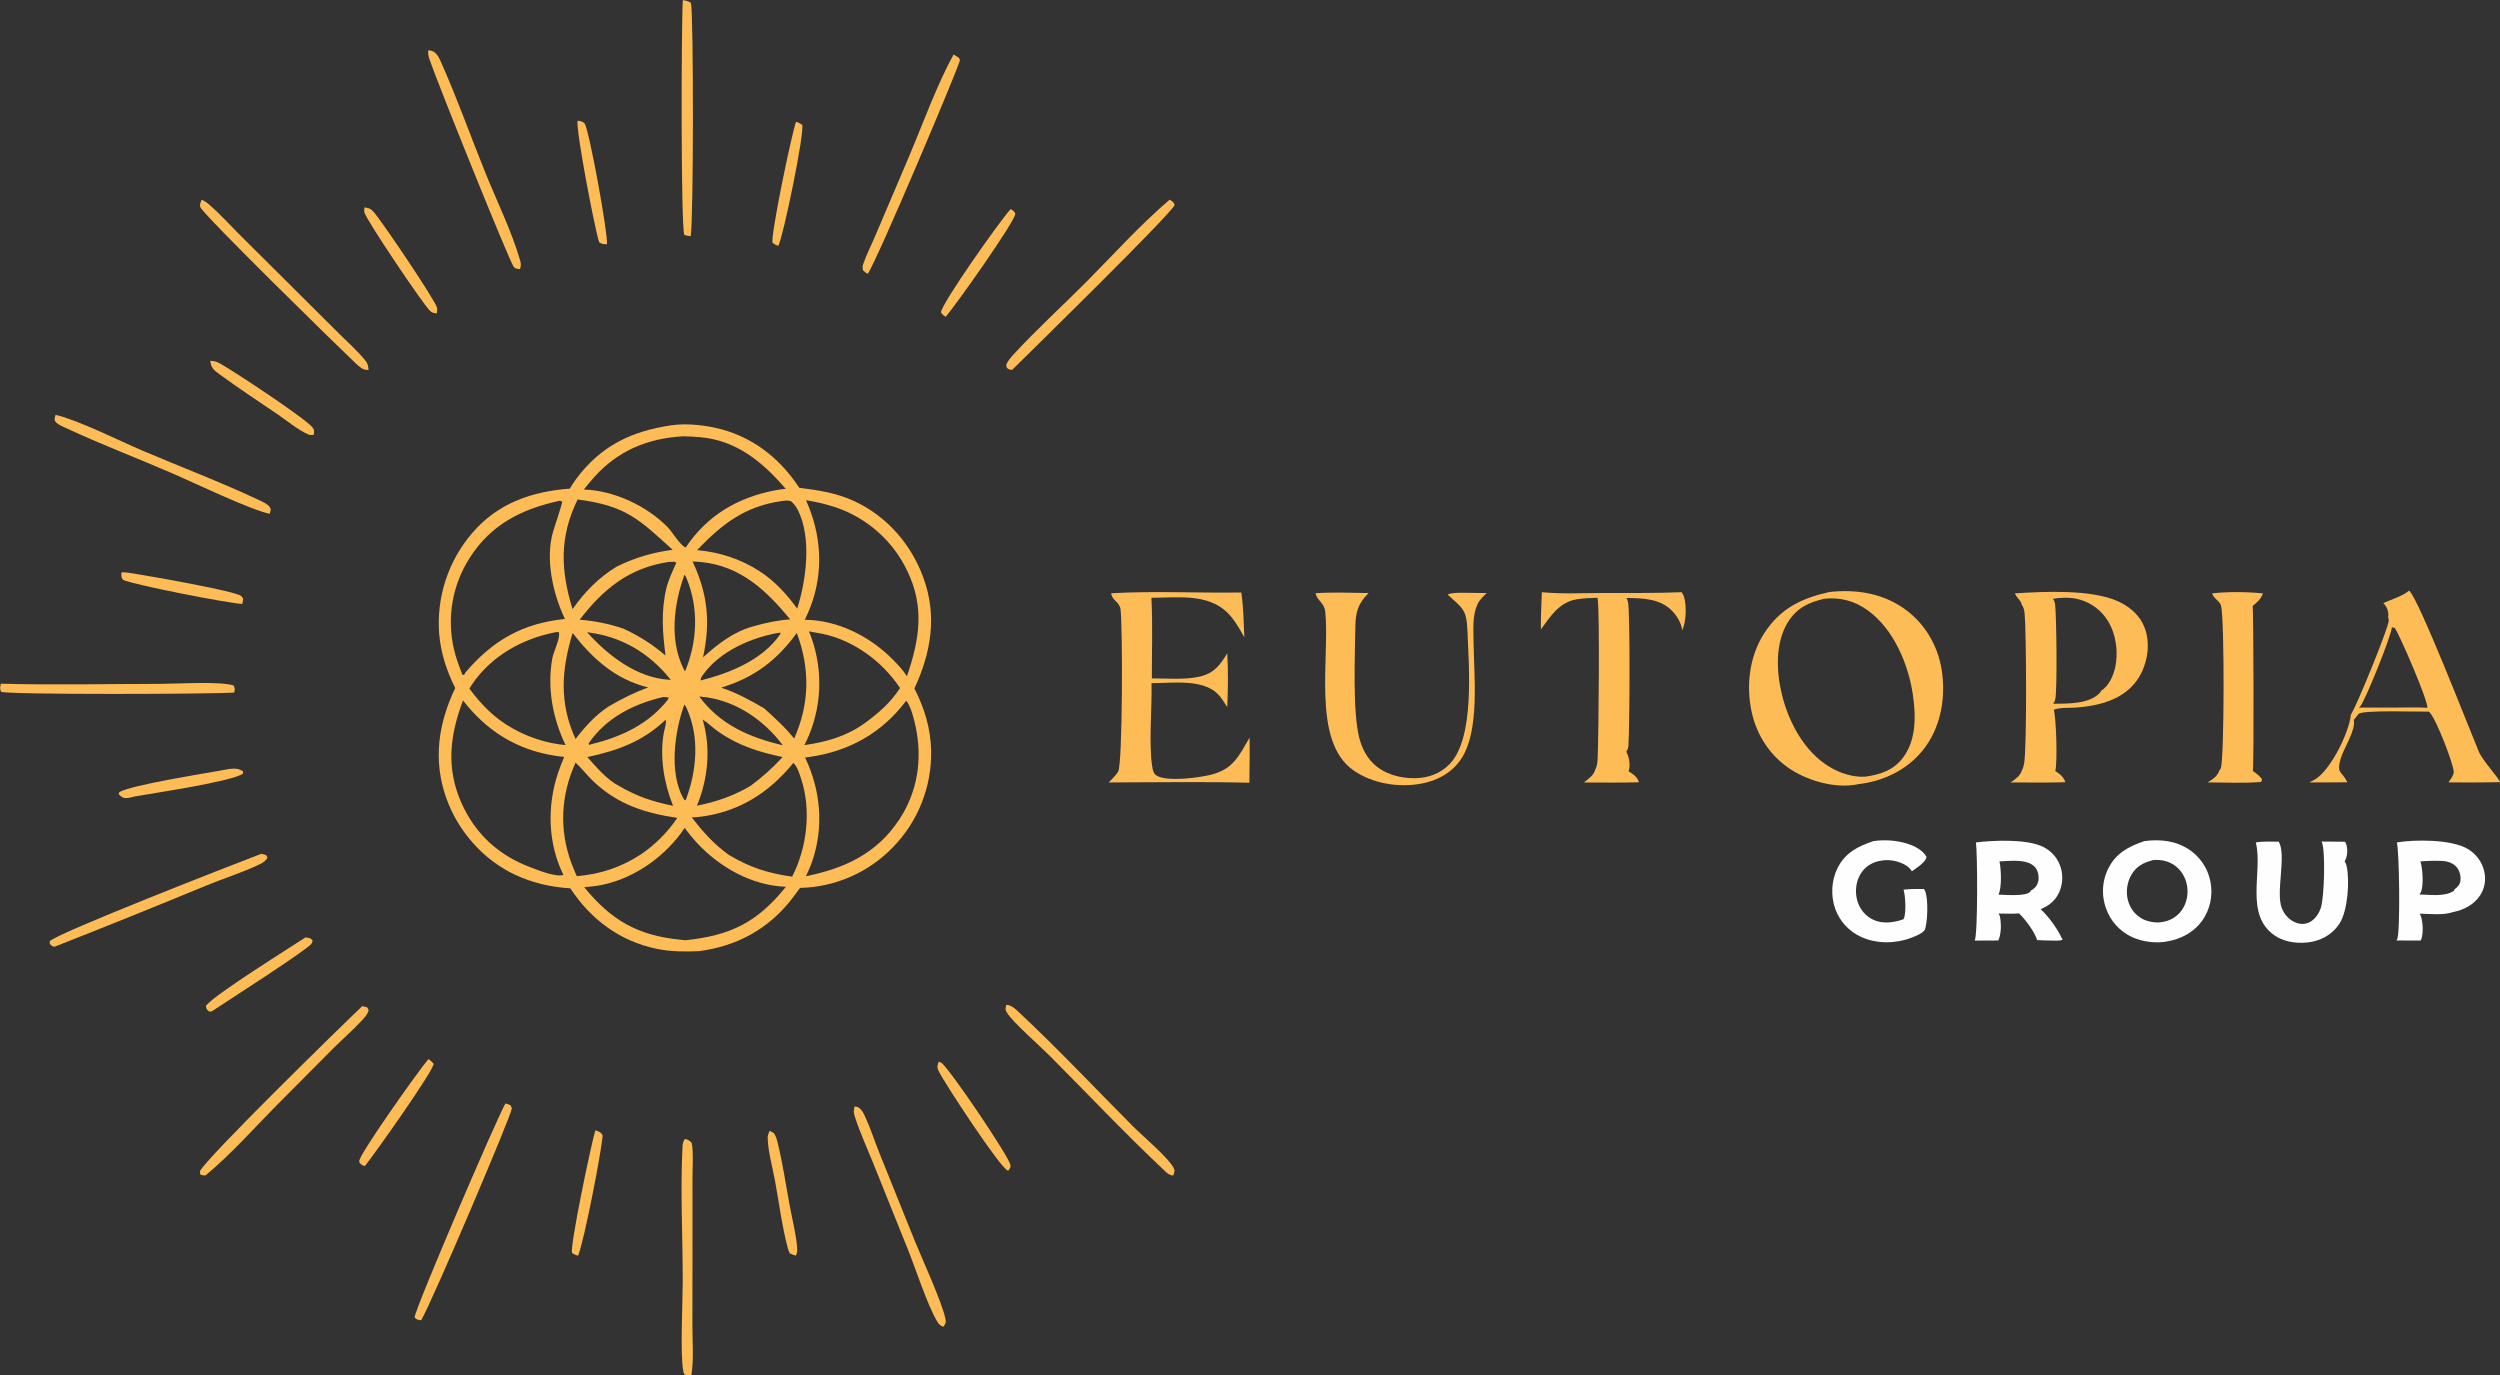 <svg width="2505" height="1378" viewBox="0 0 2505 1378" fill="none" xmlns="http://www.w3.org/2000/svg">
<rect x="0" y="0" width="2505" height="1378" fill="#333333" stroke="none"/>
<g clip-path="url(#clip0_72834_23)">
<path d="M365.161 207.836C369.322 208.519 370.989 208.681 373.978 211.87C381.504 219.897 436.706 301.677 437.97 308.495C438.25 310.009 437.814 312.415 437.75 314.013C434.442 313.621 433.008 313.668 430.552 311.154C422.899 303.319 366.633 219.952 365.003 212.556C364.73 211.331 365.117 209.153 365.161 207.836Z" fill="#FEBC57"/>
<path d="M596.574 1132.54C600.083 1133.89 602.311 1134.39 603.889 1137.88C602.13 1156.84 585.321 1243.45 579.215 1258.27C576.831 1257.59 575.212 1256.77 573.1 1255.47C571.231 1247.14 592.53 1145.45 596.574 1132.54Z" fill="#FEBC57"/>
<path d="M121.802 573.435C125.99 573.315 130.065 574.062 134.186 574.721C147.917 576.916 236.14 592.158 241.743 597.286C242.562 598.037 243.046 599.087 243.698 599.984L242.818 605.135C230.092 604.774 134.312 586.109 123.309 581.019C121.085 577.827 121.551 577.191 121.802 573.435Z" fill="#FEBC57"/>
<path d="M229.904 770.449C235.463 769.963 238.963 769.791 243.694 773.019L243.349 775.248C231.632 783.327 153.507 794.751 134.6 798.127C132.131 798.73 129.155 799.669 126.612 799.694C123.254 799.727 121.22 798.224 119 795.916L119.421 793.965C129.327 786.586 211.611 774.136 229.904 770.449Z" fill="#FEBC57"/>
<path d="M771.317 1133.02L775.445 1135.43C777.62 1138.54 778.434 1141.91 779.328 1145.54C784.318 1165.83 787.376 1187.01 791.185 1207.58C793.841 1221.91 797.969 1237.41 798.844 1251.92C798.983 1254.25 798.483 1256.15 797.288 1258.16C795.177 1257.66 793.343 1256.75 791.402 1255.83C790.646 1254.35 789.96 1252.83 789.527 1251.22C783.668 1229.37 780.712 1205.78 776.625 1183.48C774.131 1169.87 769.683 1154.34 769.23 1140.58C769.133 1137.69 769.953 1135.53 771.317 1133.02Z" fill="#FEBC57"/>
<path d="M797.627 122.023C800.066 122.717 801.73 123.672 803.822 125.092C806.194 133.449 785.012 236.426 779.881 246.312C777.497 245.614 776.131 244.861 774.122 243.397C771.803 236.865 793.51 132.774 797.627 122.023Z" fill="#FEBC57"/>
<path d="M578.718 120.922C581.115 121.22 584.329 121.846 585.829 123.79C590.185 129.427 609.459 234.846 608.17 244.77C604.639 244.559 603.339 244.773 600.356 242.748C596.075 229.82 577.109 131.813 578.718 120.922Z" fill="#FEBC57"/>
<path d="M306.076 939.273C309.716 939.924 310.941 939.51 313.288 942.488C312.96 943.452 312.855 944.524 312.305 945.383C308.41 951.456 225.534 1004.47 212.288 1013.33L209.699 1013.65C207.188 1011.53 206.966 1011.55 206.266 1008.14C211.035 999.005 291.639 948.864 306.076 939.273Z" fill="#FEBC57"/>
<path d="M210.648 361.597C211.026 361.591 211.401 361.572 211.779 361.58C214.81 361.633 217.546 362.664 220.183 364.089C233.136 371.077 305.112 418.689 312.848 427.943C315.273 430.844 314.668 431.955 314.479 435.631C312.418 435.942 310.548 436.042 308.609 435.175C298.217 430.53 287.524 421.545 278.054 415.096C258.636 401.871 238.89 388.913 219.946 375.016C214.013 370.663 211.782 369.079 210.648 361.597Z" fill="#FEBC57"/>
<path d="M1012.68 209.508C1015.06 210.875 1016.17 211.653 1017.4 214.131C1016.82 222.413 955.576 308.819 947.561 317.34C945.322 316.243 944.322 315.012 942.855 313.095C942.947 304.691 1002.73 220.06 1012.68 209.508Z" fill="#FEBC57"/>
<path d="M940.637 1063.75C941.737 1064.16 941.915 1064.18 942.862 1064.67C949.98 1068.38 1010.35 1157.97 1012.37 1166.94C1013.02 1169.86 1011.87 1170.7 1010.38 1172.98C1010.13 1172.92 1009.87 1172.89 1009.63 1172.81C1002.26 1170.25 946.982 1086.18 940.715 1073.55C938.604 1069.3 939.182 1068.06 940.637 1063.75Z" fill="#FEBC57"/>
<path d="M429.217 1061.25C431.478 1062.62 432.856 1063.9 434.531 1065.94C434.237 1073.35 373.454 1158.93 365.562 1168.4C364.175 1167.97 363.097 1167.69 361.975 1166.73C360.636 1165.59 360.05 1165.37 359.958 1163.51C359.636 1156.88 419.924 1072.09 429.217 1061.25Z" fill="#FEBC57"/>
<path d="M0.888 685.057C54.079 686.563 107.61 685.287 160.835 685.21C177.147 685.187 220.934 682.443 234.001 686.843C235.732 690.069 235.304 690.469 234.66 693.934C213.963 695.559 8.679 696.251 1.093 693.167C-0.458 689.669 0.148 688.719 0.888 685.057Z" fill="#FEBC57"/>
<path d="M55.642 415.68C76.958 420.392 120.546 442.021 142.312 451.34C180.955 467.887 220.845 482.849 258.803 500.772C262.578 502.555 268.19 504.861 270.554 508.473C271.901 510.532 270.796 512.552 270.296 514.847C250.48 510.687 195.295 484.093 173.788 474.766C138.059 459.269 101.204 445.247 65.953 428.852C62.727 427.351 57.199 425.129 55.224 422.036C54.041 420.183 55.197 417.761 55.642 415.68Z" fill="#FEBC57"/>
<path d="M1008.28 1006.8C1009.26 1006.89 1010.19 1007.03 1011.14 1007.32C1014.46 1008.33 1017.28 1010.87 1019.78 1013.19C1059.36 1050.07 1096.8 1089.92 1134.97 1128.31C1144.91 1138.31 1170.57 1159.79 1176.02 1170.29C1177.62 1173.37 1176.57 1174.7 1175.58 1177.86C1174.83 1177.79 1174.54 1177.79 1173.73 1177.59C1170.83 1176.86 1169 1175.02 1166.9 1173.04C1127.28 1135.82 1089.56 1095.73 1051.14 1057.24C1041.77 1047.86 1015.18 1024.57 1009.19 1015C1006.97 1011.46 1007.4 1010.67 1008.28 1006.8Z" fill="#FEBC57"/>
<path d="M201.976 200.141C204.987 201.285 207.296 202.994 209.713 205.078C219.961 213.913 229.356 224.398 238.954 233.989L293.164 287.93L340.193 334.72C348.677 343.175 358.361 351.679 365.845 360.986C368.728 364.573 368.912 366.251 369.253 370.788C367.842 370.702 366.409 370.58 365.042 370.188C360.975 369.019 356.591 364.14 353.533 361.27C338.42 347.092 204.021 215.494 200.812 207.678C199.745 205.081 201.165 202.636 201.976 200.141Z" fill="#FEBC57"/>
<path d="M261.737 855.523L266.509 856.671L268.065 859.369C265.992 862.961 263.715 864.247 260.028 866.051C243.03 874.358 224.467 879.931 206.991 887.202C156.416 908.089 105.671 928.555 54.756 948.597C51.92 948.292 51.781 947.631 49.855 945.644L49.923 943.058C56.372 935.275 236.99 864.914 261.737 855.523Z" fill="#FEBC57"/>
<path d="M856.32 1108.66C857.795 1108.86 859.171 1109.06 860.46 1109.87C863.629 1111.85 865.771 1116.43 867.263 1119.73C872.499 1131.3 876.464 1143.63 881.208 1155.44L916.422 1242.89C923.765 1261.13 943.894 1304.59 947.403 1321.71C948.189 1325.54 947.275 1326.33 945.241 1329.43C942.094 1328.26 940.874 1327.11 939.11 1324.2C929.487 1308.33 917.331 1270.87 909.791 1252.14L874.894 1165.37C868.857 1150.35 861.793 1135.13 856.84 1119.74C855.331 1115.06 855.02 1113.47 856.32 1108.66Z" fill="#FEBC57"/>
<path d="M684.196 0.133C687.46 0.594 689.513 1.073 692.305 2.856C695.061 13.143 694.988 223.792 692.002 236.722C689.885 236.48 687.832 235.936 685.76 235.444C682.115 229.084 682.64 21.354 684.196 0.133Z" fill="#FEBC57"/>
<path d="M429.1 50.484C430.439 50.522 431.611 50.578 432.884 51.037C438.298 52.986 440.67 59.525 442.851 64.441C458.661 100.046 471.898 137.438 486.541 173.592C497.944 201.751 512.798 231.995 521.141 260.84C522.068 264.052 522.218 266.45 520.993 269.642C518.421 269.353 516.49 269.489 514.698 267.297C510.579 262.263 437.287 80.483 430.269 59.195C429.258 56.133 428.817 53.721 429.1 50.484Z" fill="#FEBC57"/>
<path d="M506.454 1105.64C508.198 1106.06 509.849 1106.77 511.521 1107.42L512.899 1110.54C512.477 1117.59 431.326 1308.16 421.95 1322.93C418.566 1322.43 417.972 1322.59 415.413 1320.13C414.83 1313.72 496.564 1123.19 506.454 1105.64Z" fill="#FEBC57"/>
<path d="M955.535 54.625C956.577 55.15 957.516 55.715 958.466 56.39C960.174 57.606 961.699 58.13 961.791 60.469C961.944 64.326 878.259 262.584 869.498 274.272C867.372 273.319 866.267 272.336 864.639 270.735C864.25 268.704 864.128 266.907 864.825 264.912C868.442 254.549 873.692 244.241 877.968 234.078L910.073 158.649C923.724 126.672 939.164 83.799 955.535 54.625Z" fill="#FEBC57"/>
<path d="M686.338 1141.13C689.355 1142.2 691.291 1142.76 693.205 1145.41C694.972 1156.23 693.878 1168.38 693.875 1179.4L693.852 1245.23L693.811 1330.17C693.825 1345.77 695.28 1362.77 692.711 1378.15C689.922 1378.23 688.305 1378.04 685.685 1377.08C685.21 1375.89 684.855 1374.9 684.618 1373.63C681.421 1356.36 684.077 1304.65 684.096 1284.17C684.141 1239.42 681.624 1193.67 683.863 1149.08C684.018 1146 684.452 1143.69 686.338 1141.13Z" fill="#FEBC57"/>
<path d="M363.005 1008.13C364.724 1008.42 366.472 1009.06 368.152 1009.54L369.414 1012.23C368.2 1016.53 365.469 1019.4 362.491 1022.61C353.423 1032.38 343.234 1041.24 333.755 1050.64L280.42 1104.29C256.307 1128.48 232.397 1155.81 206.195 1177.56C204.214 1178.17 202.614 1177.46 200.72 1176.88L200.27 1173.72C205.601 1161.31 342.761 1027.31 363.005 1008.13Z" fill="#FEBC57"/>
<path d="M1171.96 200.094C1174.9 201.877 1175.52 202.03 1177.04 205.259C1174.57 213.399 1034.37 350.721 1014.19 370.583C1012.43 370.505 1011.55 370.455 1010 369.497C1008.37 368.488 1008.63 367.546 1008.19 365.791C1009.82 361.484 1012.6 358.406 1015.67 355.063C1038.94 329.775 1065.02 306.101 1089.27 281.674C1116.25 254.502 1142.84 224.921 1171.96 200.094Z" fill="#FEBC57"/>
<path d="M1877.26 842.768C1888.33 841.181 1900.23 841.995 1910.92 845.291C1917.96 847.46 1926.73 851.825 1930.35 858.563C1930.3 858.907 1930.29 859.263 1930.18 859.596C1928.6 864.586 1919.76 870.121 1915.64 873.071C1914.38 870.065 1910.17 867.17 1907.31 865.72C1906.24 865.19 1905.15 864.712 1904.03 864.286C1902.92 863.86 1901.79 863.49 1900.64 863.175C1899.49 862.86 1898.33 862.6 1897.15 862.397C1895.98 862.193 1894.8 862.047 1893.61 861.958C1892.42 861.871 1891.23 861.84 1890.03 861.866C1888.84 861.892 1887.66 861.975 1886.47 862.116C1885.29 862.259 1884.11 862.458 1882.95 862.713C1881.78 862.967 1880.64 863.277 1879.5 863.644C1878.62 863.929 1877.75 864.258 1876.9 864.631C1876.05 865.005 1875.22 865.42 1874.41 865.875C1873.6 866.331 1872.81 866.826 1872.05 867.362C1871.3 867.897 1870.56 868.468 1869.86 869.076C1869.16 869.683 1868.49 870.325 1867.85 871.001C1867.21 871.677 1866.61 872.383 1866.05 873.118C1865.48 873.855 1864.95 874.619 1864.46 875.408C1863.97 876.197 1863.52 877.008 1863.11 877.842C1859.13 885.846 1858.63 895.637 1861.51 904.077C1864.08 911.615 1869.43 917.936 1876.63 921.406C1886.38 926.104 1897.26 924.517 1907.12 921.161C1907.29 920.903 1907.49 920.661 1907.62 920.383C1910.14 915.177 1909.24 897.073 1907.34 891.433C1914.05 890.561 1921.08 890.858 1927.85 890.764C1928.31 891.516 1928.43 891.68 1928.84 892.567C1932.29 899.999 1931.63 924.201 1928.57 931.869C1926 935.547 1918.94 938.184 1914.87 939.737C1899.27 945.688 1880.22 945.838 1864.94 938.829C1863.45 938.156 1861.99 937.41 1860.57 936.589C1859.14 935.771 1857.77 934.882 1856.44 933.922C1855.1 932.964 1853.82 931.942 1852.6 930.855C1851.37 929.768 1850.19 928.622 1849.08 927.418C1847.97 926.214 1846.91 924.956 1845.93 923.645C1844.94 922.336 1844.02 920.979 1843.17 919.575C1842.32 918.173 1841.54 916.731 1840.83 915.249C1840.12 913.769 1839.49 912.257 1838.94 910.712C1834.27 897.634 1834.97 882.267 1841.21 869.823C1848.98 854.331 1861.65 847.999 1877.26 842.768Z" fill="#FFFEFE"/>
<path d="M2260.29 844.123C2267.69 842.868 2275.81 843.407 2283.31 843.34C2291.26 857.051 2280.13 893.708 2286.31 909.8C2288.76 916.185 2293.45 921.536 2299.81 924.22C2304.32 926.126 2309.11 926.415 2313.61 924.317C2319.57 921.542 2323.54 915.546 2325.55 909.464C2328.82 899.562 2330.47 851.833 2326.26 843.234L2349.72 843.407C2350.38 844.496 2350.86 845.557 2351.18 846.796C2352.61 852.286 2352.09 858.148 2349.36 863.116C2350.27 864.63 2350.92 866.017 2351.3 867.753C2354.57 882.773 2352.48 912.451 2344.25 925.323C2338.13 934.908 2328.22 941.237 2317.14 943.527C2304.94 946.049 2290.37 944.704 2279.79 937.725C2248.6 917.143 2267.4 874.341 2260.5 844.921C2260.44 844.654 2260.36 844.39 2260.29 844.123Z" fill="#FFFEFE"/>
<path d="M2216.56 594.555C2232.7 592.76 2251.25 592.971 2267.4 594.574C2265.93 599.642 2261.24 604.032 2257.18 607.166C2257.97 609.414 2258.57 768.237 2257.33 772.56C2261.05 775.035 2263.79 777.161 2266.58 780.711L2265.75 783.523C2248.01 784.923 2229.83 784.051 2212.03 783.951C2217.04 780.987 2221.83 777.855 2223.76 772.088C2224.4 771.329 2224.89 770.721 2225.24 769.781C2228.78 760.163 2229.04 621.902 2225.54 607.052C2224.45 602.429 2218.54 600.109 2216.78 595.238C2216.7 595.013 2216.63 594.783 2216.56 594.555Z" fill="#FEBC57"/>
<path d="M2401.6 844.126C2419.87 841.039 2456.62 840.936 2472.78 850.71C2480.98 855.67 2487 863.496 2489.17 872.887C2491.08 881.161 2489.87 889.732 2485.23 896.906C2479.01 906.535 2469 911.622 2458.08 913.878C2448.32 917.26 2434.79 915.723 2424.57 915.457C2425.1 916.537 2425.32 916.882 2425.7 917.946C2427.9 924.233 2428.49 936.491 2425.56 942.445L2401.34 942.351C2401.44 942.131 2401.54 941.909 2401.64 941.689C2401.77 941.442 2401.9 941.203 2402.02 940.95C2405.25 933.868 2404.11 850.866 2401.6 844.126ZM2425.23 863.116C2427.5 869.861 2428.65 887.123 2425.84 893.691C2425.44 894.641 2424.87 895.461 2424.24 896.269C2434.73 896.439 2449.63 898.814 2458.66 892.671L2459.55 891.004C2462.61 888.693 2464.77 886.57 2465.33 882.594C2465.99 877.98 2464.59 872.467 2461.56 868.897C2458.02 864.708 2452.43 862.907 2447.09 862.66C2439.95 862.332 2432.36 862.54 2425.23 863.116Z" fill="#FFFEFE"/>
<path d="M1979.89 844.128C1997.8 841.93 2028.48 840.741 2044.94 847.534C2045.99 847.956 2047.01 848.429 2048.01 848.951C2049.01 849.475 2049.99 850.047 2050.93 850.668C2051.88 851.288 2052.79 851.953 2053.67 852.663C2054.54 853.374 2055.39 854.127 2056.19 854.921C2056.99 855.714 2057.76 856.546 2058.48 857.416C2059.2 858.287 2059.88 859.191 2060.51 860.128C2061.14 861.063 2061.72 862.029 2062.26 863.026C2062.79 864.02 2063.28 865.039 2063.71 866.082C2064.16 867.167 2064.55 868.272 2064.89 869.397C2065.23 870.521 2065.51 871.659 2065.74 872.811C2065.96 873.963 2066.13 875.124 2066.24 876.292C2066.35 877.461 2066.4 878.633 2066.39 879.807C2066.39 880.981 2066.32 882.153 2066.2 883.322C2066.07 884.488 2065.89 885.647 2065.65 886.797C2065.42 887.946 2065.12 889.08 2064.77 890.201C2064.42 891.321 2064.01 892.421 2063.55 893.501C2059.8 902.128 2053.29 907.515 2044.7 910.977C2052.62 918.106 2062.61 931.876 2066.6 941.744L2063.81 939.399L2066.1 939.899L2066.71 941.483C2063.57 943.128 2058.16 942.422 2054.62 942.433C2050.14 942.433 2045.63 942.139 2041.16 941.964C2039.15 934.251 2029 920.701 2023.1 915.236C2016.3 915.725 2009.32 915.397 2002.49 915.381C2003.07 916.234 2003.57 916.917 2003.81 917.942C2005.41 924.821 2005.41 936.021 2002.27 942.367L1978.68 942.483C1981.88 935.701 1981.48 855.266 1979.89 844.128ZM2003.51 863.118C2005.14 871.275 2006.01 888.925 2002.48 896.438C2008.82 896.491 2030.16 898.539 2034.29 893.437C2034.54 893.115 2034.72 892.737 2034.95 892.387C2038.5 890.345 2040.71 888.303 2042 884.288C2043.27 880.332 2042.69 874.953 2040.74 871.3C2038.45 866.999 2033.94 864.673 2029.37 863.59C2021.33 861.692 2011.76 862.795 2003.51 863.118Z" fill="#FFFEFE"/>
<path d="M1544.94 593.386C1565.01 595.3 1585.92 594.25 1606.08 594.186C1632.45 594.103 1658.73 594.464 1685.08 593.375C1685.21 593.625 1685.34 593.881 1685.48 594.125C1686.26 595.5 1687.01 596.809 1687.47 598.343C1690.09 607.078 1689.65 623.52 1685.45 631.591C1685.29 625.045 1680 616.782 1675.51 612.123C1663.54 599.704 1645.69 599.323 1629.71 599.184C1630.36 600.435 1630.9 601.71 1631.24 603.085C1633.54 612.359 1632.92 731.969 1631.66 747.189C1631.46 749.523 1630.75 751.331 1629.53 753.323C1629.91 754.043 1630.3 754.757 1630.63 755.507C1632.76 760.455 1633.66 767.782 1631.81 772.888C1632.01 773.005 1632.21 773.119 1632.41 773.239C1636.64 775.795 1640.88 778.851 1642.15 783.829C1623.83 784.424 1605.35 784.002 1587.01 784.049C1591.17 780.798 1597.42 776.586 1598.33 771.16C1598.51 770.852 1598.7 770.555 1598.86 770.241C1600.49 767.162 1600.65 763.15 1600.83 759.747C1601.78 741.907 1603.17 607.03 1600.68 598.962C1593.76 599.096 1586.69 599.371 1579.85 600.51C1562.37 603.427 1553.59 617.405 1543.97 630.713C1543.73 618.338 1544.57 605.769 1544.94 593.386Z" fill="#FEBC57"/>
<path d="M1318.2 594.371C1335.84 593.268 1353.7 593.954 1371.37 594.243C1361.07 604.248 1358.26 613.191 1358.07 627.525C1357.68 656.575 1355.21 713.536 1362.06 739.641C1364.5 748.968 1368.85 757.873 1375.73 764.732C1386.73 775.684 1402.7 779.927 1417.89 779.755C1431.22 779.602 1443.63 775.023 1452.86 765.238C1477.81 738.811 1471.78 667.749 1470.4 632.637C1469.54 610.457 1465.88 609.865 1450.51 595.743C1455.05 593.754 1460.35 594.11 1465.24 593.943L1489.67 594.26C1486.11 597.769 1482.29 601.23 1480.24 605.87C1475.24 617.131 1476.39 631.234 1476.51 643.267C1476.84 676.379 1483.04 732.012 1464.11 760.432C1455.03 774.051 1440.61 782.069 1424.74 785.089C1401.67 789.482 1375.22 785.325 1355.85 771.662C1314.3 742.364 1332.58 658.747 1327.93 613.083C1326.97 603.681 1319.5 601.858 1318.2 594.371Z" fill="#FEBC57"/>
<path d="M2148.75 842.769C2164.73 840.713 2180.05 842.288 2193.7 851.412C2194.39 851.883 2195.08 852.37 2195.75 852.873C2196.42 853.377 2197.08 853.898 2197.72 854.435C2198.37 854.972 2199 855.525 2199.62 856.094C2200.23 856.664 2200.84 857.248 2201.43 857.847C2202.01 858.447 2202.59 859.061 2203.14 859.689C2203.7 860.317 2204.24 860.958 2204.77 861.614C2205.29 862.27 2205.8 862.938 2206.29 863.62C2206.78 864.302 2207.26 864.994 2207.71 865.698C2208.17 866.404 2208.61 867.12 2209.03 867.846C2209.45 868.574 2209.85 869.311 2210.24 870.057C2210.62 870.806 2210.98 871.562 2211.33 872.327C2211.67 873.092 2212 873.866 2212.31 874.647C2212.61 875.431 2212.9 876.221 2213.16 877.017C2213.43 877.812 2213.68 878.614 2213.9 879.423C2214.13 880.233 2214.33 881.047 2214.52 881.865C2214.7 882.684 2214.87 883.507 2215.01 884.335C2215.31 885.973 2215.53 887.619 2215.66 889.275C2215.8 890.933 2215.85 892.593 2215.82 894.257C2215.79 895.92 2215.68 897.578 2215.49 899.23C2215.3 900.882 2215.03 902.521 2214.67 904.148C2214.32 905.772 2213.89 907.376 2213.38 908.96C2212.87 910.541 2212.28 912.095 2211.62 913.622C2210.95 915.146 2210.22 916.634 2209.41 918.086C2208.6 919.539 2207.72 920.948 2206.77 922.315C2198.57 933.884 2185.7 940.894 2171.9 943.203C2160.55 945.57 2146.84 943.775 2136.35 938.971C2134.85 938.28 2133.39 937.515 2131.97 936.676C2130.54 935.839 2129.17 934.932 2127.83 933.956C2126.5 932.982 2125.22 931.943 2123.99 930.839C2122.76 929.737 2121.59 928.576 2120.48 927.355C2119.36 926.134 2118.31 924.861 2117.33 923.535C2116.34 922.21 2115.42 920.84 2114.57 919.423C2113.72 918.006 2112.95 916.55 2112.24 915.055C2111.54 913.562 2110.91 912.037 2110.36 910.479C2110.06 909.685 2109.79 908.883 2109.53 908.073C2109.28 907.264 2109.04 906.449 2108.83 905.628C2108.61 904.808 2108.42 903.982 2108.25 903.15C2108.07 902.32 2107.92 901.486 2107.79 900.647C2107.66 899.81 2107.55 898.969 2107.46 898.124C2107.37 897.281 2107.3 896.436 2107.26 895.588C2107.21 894.741 2107.18 893.894 2107.18 893.045C2107.18 892.197 2107.19 891.349 2107.23 890.5C2107.27 889.654 2107.33 888.808 2107.41 887.964C2107.49 887.119 2107.6 886.276 2107.72 885.436C2107.84 884.596 2107.99 883.761 2108.15 882.929C2108.32 882.098 2108.51 881.27 2108.71 880.446C2108.92 879.623 2109.15 878.806 2109.39 877.995C2109.64 877.184 2109.91 876.379 2110.2 875.581C2110.49 874.784 2110.8 873.994 2111.13 873.211C2111.45 872.429 2111.8 871.656 2112.17 870.891C2119.93 854.866 2132.75 848.245 2148.75 842.769ZM2157.62 861.759C2147.84 864.331 2140.79 867.674 2135.57 876.712C2135.03 877.665 2134.54 878.642 2134.09 879.643C2133.64 880.645 2133.24 881.665 2132.89 882.704C2132.54 883.745 2132.24 884.8 2132 885.869C2131.75 886.936 2131.55 888.014 2131.41 889.103C2131.26 890.19 2131.17 891.282 2131.13 892.379C2131.09 893.473 2131.1 894.569 2131.17 895.665C2131.24 896.76 2131.36 897.849 2131.53 898.933C2131.7 900.016 2131.92 901.089 2132.2 902.15C2134.29 909.954 2139.03 916.353 2146.07 920.359C2150.95 923.14 2156.84 924.36 2162.44 924.318C2171.04 923.779 2178.32 920.993 2184.18 914.45C2189.96 908.001 2192.46 899.074 2191.82 890.537C2191.19 882.268 2187.39 874.15 2181.04 868.743C2174.25 862.976 2166.35 861.147 2157.62 861.759Z" fill="#FFFEFE"/>
<path d="M1113.44 594.451C1156.51 591.973 1200.56 594.362 1243.79 593.682C1245.97 608.421 1246.19 623.715 1246.83 638.585C1242.15 630.264 1236.96 620.901 1230.16 614.144C1210.19 594.298 1179.5 598.908 1153.71 598.977C1155.08 625.732 1154.12 652.946 1154.15 679.751C1169.55 679.704 1187.43 681.435 1202.41 677.865C1216.65 674.47 1222.45 666.407 1229.69 654.669C1230.78 672.478 1230.45 690.684 1229.74 708.496C1226.81 704.081 1223.75 698.83 1219.97 695.13C1204.35 679.868 1173.86 684.664 1153.83 684.505C1154.47 709.03 1150.91 745.242 1154.52 768C1155.07 771.436 1155.71 775.068 1158.8 777.046C1169.2 783.73 1202.58 779.174 1214.26 776.076C1235.86 770.344 1241.44 757.328 1252.08 739.138C1252.33 754.172 1251.97 769.258 1251.88 784.294C1204.97 783.116 1157.87 783.967 1110.93 784.014C1114.06 780.722 1118.12 777.057 1120.39 773.106C1124.94 765.143 1125 626.51 1122.74 610.249C1121.83 603.703 1114.74 601.266 1113.65 595.796C1113.57 595.351 1113.51 594.899 1113.44 594.451Z" fill="#FEBC57"/>
<path d="M2388.12 604.256C2395.23 601.003 2408.46 596.933 2413.9 591.734C2423.65 600.064 2473.35 728.287 2483.71 752.972C2487.66 762.399 2503.97 779.616 2505.09 783.761C2487.84 784.069 2470.58 784.134 2453.33 783.956C2455.41 781.05 2458.43 777.202 2458.68 773.515C2458.12 764.694 2441.04 720.277 2434.27 713.525C2434.09 713.347 2433.89 713.2 2433.7 713.036C2424.08 713.303 2367.17 711.178 2363.25 715.395C2361.51 717.262 2360.31 719.515 2358.49 721.324C2360.8 731.748 2348.11 750.032 2345.16 760.798C2341.21 775.199 2346.17 772.509 2351.41 782.561C2351.63 782.978 2351.82 783.406 2352.03 783.828C2339.37 784.12 2326.67 783.923 2314 783.945C2317.24 782.445 2320.19 780.803 2322.99 778.563C2337.11 767.253 2353.8 733.74 2355.6 715.99C2360.49 709.505 2393.9 627.936 2393.59 621.449C2393.54 620.443 2393.25 619.459 2392.92 618.52C2393.48 613.547 2392.46 609.674 2389.34 605.695C2388.95 605.201 2388.53 604.729 2388.12 604.256ZM2396.68 628.458C2396.28 636.752 2369.32 703.654 2364.7 708.055C2364.34 708.402 2363.95 708.716 2363.57 709.047L2399.16 709.01C2410.12 709.022 2421.37 708.521 2432.29 709.208C2432.71 701.648 2405.36 638.088 2399.64 629.283L2396.68 628.458Z" fill="#FEBC57"/>
<path d="M2018.95 594.555C2048.54 592.64 2095.57 590.401 2122.35 602.556C2134.37 608.013 2144.51 616.881 2149.12 629.514C2154.27 643.634 2152.49 659.993 2146.08 673.406C2133.51 699.703 2106.08 707.13 2079.23 709.047C2072.77 709.508 2064.54 708.719 2058.53 710.933C2058.31 711.014 2058.09 711.108 2057.87 711.197C2060.46 719.768 2061.64 764.427 2059.38 772.637C2063.72 775.166 2068.03 778.833 2069.47 783.776C2051.23 784.37 2032.83 783.987 2014.57 784.012C2018.85 781.322 2024.46 777.188 2025.82 772.126C2026.98 769.956 2027.7 767.672 2028.14 765.258C2031.01 749.788 2030.4 632.882 2028.68 614.739C2028.35 611.244 2027.6 608.491 2025.62 605.532C2025.23 601.692 2020.32 598.703 2018.95 594.555ZM2057.09 599.975C2058.25 601.806 2059.03 603.643 2059.26 605.807C2060.6 618.301 2061.44 690.526 2059.42 700.515C2059.07 702.209 2058.25 703.76 2057.27 705.166C2071.7 705.013 2093.35 705.649 2104.02 694.274C2104.82 693.433 2104.66 693.466 2105.25 692.216C2112.79 687.534 2117.19 678.018 2119.19 669.633C2122.86 654.23 2120.49 635.713 2112.1 622.193C2111.67 621.491 2111.22 620.802 2110.76 620.124C2110.29 619.446 2109.81 618.78 2109.32 618.126C2108.82 617.47 2108.3 616.829 2107.77 616.201C2107.24 615.573 2106.7 614.959 2106.13 614.359C2105.57 613.759 2105 613.173 2104.4 612.603C2103.81 612.03 2103.21 611.474 2102.59 610.933C2101.97 610.392 2101.34 609.868 2100.69 609.36C2100.04 608.851 2099.39 608.359 2098.71 607.885C2098.04 607.409 2097.36 606.952 2096.67 606.513C2095.97 606.072 2095.27 605.649 2094.55 605.243C2093.84 604.839 2093.11 604.453 2092.38 604.084C2091.64 603.716 2090.9 603.367 2090.14 603.037C2089.39 602.707 2088.63 602.396 2087.86 602.103C2087.09 601.813 2086.32 601.541 2085.54 601.289C2084.75 601.036 2083.97 600.803 2083.17 600.592C2082.38 600.379 2081.58 600.186 2080.77 600.014C2073.26 598.417 2064.64 598.7 2057.09 599.975Z" fill="#FEBC57"/>
<path d="M1832.97 593.193C1861.2 590.132 1888.72 594.691 1911.63 612.569C1931.2 627.845 1943.19 650.658 1946.14 675.168C1949.35 701.873 1943.97 729.993 1926.98 751.366C1910.82 771.671 1886.86 782.956 1861.39 785.807C1861.22 785.859 1861.06 785.926 1860.89 785.959C1839.34 790.133 1813.21 782.887 1795.12 771.44C1774.52 758.396 1760.55 737.667 1755.29 713.953C1749.41 687.426 1752.75 658.034 1767.51 634.916C1783.62 609.702 1804.91 599.514 1832.97 593.193ZM1827.69 599.975C1812.01 603.693 1800.32 609.26 1791.52 623.369C1778.63 644.034 1779.85 672.893 1785.46 695.88C1792.23 723.669 1807.8 752.842 1832.67 768.106C1843.31 774.638 1856.74 779.122 1869.38 778.194C1884.46 776.038 1897.34 771.687 1906.86 759.115C1920.34 741.314 1919.76 716.607 1916.61 695.539C1912.03 665.019 1897.29 630.37 1871.78 611.78C1858.53 602.115 1843.96 598.2 1827.69 599.975Z" fill="#FEBC57"/>
<path d="M672.714 426.143C686.52 424.201 702.108 425.56 715.709 428.433C752.084 436.118 780.631 457.902 800.86 488.759C820.3 491.259 838.346 493.901 856.306 502.286C888.85 517.475 913.158 545.528 925.359 579.185C939.171 617.295 932.929 653.989 916.239 689.821C926.334 709.816 932.532 729.62 932.968 752.172C933.014 754.4 933.005 756.628 932.94 758.854C932.875 761.082 932.755 763.307 932.579 765.527C932.403 767.748 932.172 769.964 931.887 772.173C931.602 774.383 931.262 776.584 930.868 778.777C930.473 780.97 930.024 783.152 929.52 785.323C929.017 787.494 928.46 789.651 927.851 791.794C927.24 793.935 926.577 796.061 925.862 798.173C925.145 800.282 924.376 802.373 923.556 804.444C922.737 806.516 921.867 808.567 920.945 810.595C920.022 812.623 919.051 814.627 918.03 816.607C917.01 818.589 915.941 820.543 914.822 822.469C913.703 824.396 912.537 826.294 911.324 828.165C910.111 830.034 908.853 831.871 907.549 833.677C906.245 835.485 904.898 837.258 903.507 838.998C902.114 840.737 900.68 842.441 899.204 844.11C897.726 845.779 896.208 847.409 894.651 849.002C893.143 850.564 891.599 852.086 890.017 853.57C888.435 855.055 886.819 856.502 885.167 857.91C883.513 859.316 881.827 860.681 880.108 862.005C878.389 863.329 876.639 864.61 874.858 865.847C873.076 867.086 871.265 868.281 869.424 869.431C867.585 870.582 865.718 871.686 863.823 872.746C861.931 873.805 860.012 874.818 858.067 875.783C856.125 876.748 854.16 877.665 852.172 878.533C850.183 879.404 848.175 880.224 846.147 880.995C844.119 881.767 842.073 882.489 840.01 883.159C837.947 883.832 835.868 884.453 833.774 885.023C831.681 885.594 829.575 886.113 827.457 886.579C825.338 887.046 823.208 887.461 821.067 887.824C818.928 888.189 816.782 888.5 814.628 888.757C812.474 889.017 810.314 889.223 808.149 889.377C805.984 889.529 803.818 889.629 801.649 889.677C799.049 893.291 796.391 896.862 793.676 900.39C770.094 930.908 738.249 948.194 700.174 953.073C685.851 953.676 672.083 953.618 657.968 950.709C621.265 943.143 591.86 921.195 571.486 890.102C552.218 888.969 533.397 884.634 515.909 876.394C484.024 861.372 458.86 832.671 447.118 799.504C433.681 761.549 439.245 724.997 456.138 689.357C447.535 672.287 441.659 654.23 440.048 635.135C439.872 632.875 439.752 630.612 439.689 628.345C439.625 626.079 439.616 623.813 439.664 621.546C439.713 619.279 439.815 617.015 439.973 614.753C440.132 612.491 440.346 610.236 440.615 607.985C440.885 605.733 441.21 603.49 441.59 601.256C441.969 599.02 442.404 596.796 442.893 594.582C443.381 592.369 443.924 590.169 444.52 587.981C445.119 585.794 445.77 583.622 446.473 581.466C447.177 579.312 447.933 577.175 448.74 575.056C449.55 572.939 450.41 570.843 451.321 568.766C452.232 566.69 453.194 564.638 454.207 562.609C455.22 560.581 456.282 558.579 457.391 556.603C458.502 554.626 459.661 552.679 460.869 550.76C462.075 548.839 463.327 546.95 464.628 545.092C465.926 543.234 467.269 541.41 468.658 539.619C470.047 537.826 471.48 536.069 472.956 534.348C498.55 504.306 532.683 492.443 570.953 489.606C572.956 486.211 575.07 482.907 577.431 479.746C602.083 446.756 632.569 432.025 672.714 426.143ZM463.961 701.826C450.768 736.75 446.687 769.556 462.48 804.799C476.242 835.505 499.433 856.896 530.938 868.784C539.095 871.86 556.052 878.961 564.58 876.727C548.845 845.015 548.056 807.402 559.268 774.143C561.06 768.828 563.185 763.619 565.311 758.432C525.246 754.448 492.683 737.055 467.169 705.854C466.084 704.525 465.015 703.182 463.961 701.826ZM560.03 501.92C522.668 510.174 492.18 525.388 470.959 558.503C469.873 560.174 468.831 561.869 467.831 563.59C466.831 565.313 465.874 567.059 464.961 568.83C464.05 570.601 463.182 572.393 462.358 574.206C461.536 576.019 460.76 577.852 460.03 579.704C459.298 581.558 458.614 583.428 457.977 585.314C457.342 587.201 456.753 589.104 456.21 591.021C455.669 592.938 455.177 594.867 454.732 596.808C454.288 598.749 453.892 600.7 453.546 602.662C453.2 604.623 452.903 606.591 452.654 608.566C452.406 610.542 452.208 612.524 452.06 614.511C451.912 616.497 451.813 618.485 451.763 620.476C451.715 622.468 451.716 624.459 451.768 626.45C451.818 628.439 451.919 630.427 452.071 632.412C452.221 634.4 452.421 636.381 452.671 638.355C452.923 640.331 453.223 642.3 453.571 644.262C453.921 646.221 454.319 648.172 454.766 650.113C456.81 659.184 460.072 667.764 463.45 676.399L465.222 675.946L466.197 674.015C493.658 641.708 523.585 624.549 566.075 620.196C554.001 594.952 546.14 559.951 554.246 532.451C555.171 529.317 563.83 503.503 563.308 502.586C563.241 502.467 561.316 501.8 561.296 501.797C560.874 501.75 560.452 501.878 560.03 501.92ZM908.03 702.087C883.856 734.369 850.956 752.761 811.155 758.446C809.663 758.659 808.167 758.85 806.669 759.021C822.526 792.027 825.743 829.421 813.411 864.23C811.753 868.917 809.644 873.479 807.549 877.986C846.386 870.087 878.347 855.429 900.935 821.38C919.461 793.452 924.314 760.977 917.561 728.409C916.236 722.019 912.58 706.919 908.03 702.087ZM807.619 501.228C822.937 535.254 825.57 572.592 812.203 607.738C810.467 612.241 808.538 616.66 806.416 620.996C839.563 621.329 871.755 637.655 894.817 661.076C899.776 666.113 904.991 671.648 908.763 677.616C921.292 641.025 926.72 608.293 909.002 571.845C908.12 570.003 907.194 568.185 906.221 566.391C905.249 564.594 904.232 562.823 903.171 561.079C902.112 559.334 901.009 557.617 899.862 555.927C898.716 554.236 897.529 552.576 896.301 550.946C895.073 549.314 893.805 547.714 892.498 546.145C891.19 544.578 889.845 543.043 888.461 541.541C887.076 540.041 885.656 538.575 884.2 537.143C882.742 535.713 881.251 534.32 879.725 532.965C878.199 531.607 876.64 530.289 875.049 529.011C873.457 527.731 871.834 526.492 870.182 525.294C868.528 524.095 866.847 522.939 865.137 521.823C863.426 520.708 861.689 519.637 859.926 518.609C858.161 517.581 856.372 516.597 854.559 515.656C852.746 514.717 850.911 513.823 849.056 512.975C847.198 512.126 845.321 511.324 843.424 510.568C841.526 509.813 839.611 509.105 837.68 508.446C827.864 505.19 817.844 502.784 807.619 501.228ZM684.667 437.146C649.162 439.16 619.332 451.373 595.371 478.104C591.784 482.151 588.316 486.297 584.968 490.542C614.542 491.195 648.145 506.884 668.88 528.103C673.661 532.998 680.942 545.57 686.484 548.429L687.262 548.301C708.875 516.245 739.205 498.508 776.744 491.287C780.235 490.6 783.755 490.119 787.303 489.845C764.179 462.931 737.797 440.894 700.594 437.985C695.316 437.573 689.96 437.204 684.667 437.146ZM686.034 829.573C667.397 857.546 636.552 879.697 603.483 886.618C597.555 887.857 591.427 888.402 585.401 889.002C612.192 921.742 638.375 937.264 681.475 941.579L686.918 942.11C731.924 937.398 758.504 924.259 786.723 889.496L787.487 888.555C753.567 887.377 721.354 869.198 698.63 844.846C694.093 839.984 689.982 834.93 686.034 829.573ZM794.885 764.48C769.805 795.37 738.563 814.604 698.505 818.763C696.699 818.95 694.888 819.033 693.071 819.013C704.502 833.577 715.214 845.827 730.399 856.654C750.948 869.073 769.941 875.113 793.729 878.4C808.572 849.527 813.047 812.059 802.891 780.855C801.413 776.31 798.779 767.428 794.885 764.48ZM576.703 764.172C561.841 796.92 560.082 831.846 572.814 865.575C574.407 869.741 576.115 873.858 577.939 877.928C602.102 875.819 622.193 869.131 642.606 855.818C646.145 853.389 649.562 850.802 652.856 848.055C656.153 845.306 659.314 842.41 662.338 839.367C665.362 836.322 668.237 833.143 670.964 829.829C673.692 826.516 676.257 823.081 678.661 819.527C645.925 814.598 619.348 806.199 594.663 783.028C588.368 777.121 583.04 769.817 576.703 764.172ZM556.893 633.432C523.485 639.883 492.174 657.225 472.864 685.97C471.981 687.289 471.129 688.628 470.309 689.987C482.585 706.438 495.205 719.363 513.187 729.584C517.282 731.925 521.49 734.043 525.81 735.938C530.129 737.833 534.536 739.495 539.031 740.925C543.527 742.353 548.086 743.541 552.707 744.487C557.328 745.434 561.985 746.134 566.68 746.588C553.824 719.693 548.059 689.329 553.418 659.623C554.596 653.091 561.746 639.139 559.963 633.373L556.893 633.432ZM810.569 632.621C811.417 634.667 812.215 636.732 812.961 638.816C813.709 640.902 814.406 643.003 815.05 645.12C815.695 647.239 816.287 649.373 816.828 651.521C817.369 653.668 817.856 655.828 818.289 658.001C818.724 660.171 819.106 662.352 819.434 664.544C819.763 666.733 820.038 668.93 820.259 671.134C820.479 673.336 820.646 675.543 820.759 677.755C820.874 679.968 820.933 682.181 820.937 684.395C820.942 686.61 820.893 688.823 820.789 691.035C820.686 693.248 820.529 695.457 820.32 697.661C820.109 699.865 819.844 702.063 819.525 704.254C819.207 706.445 818.835 708.628 818.409 710.803C817.985 712.975 817.507 715.137 816.975 717.287C816.445 719.438 815.863 721.573 815.228 723.694C814.593 725.817 813.905 727.922 813.167 730.009C812.429 732.097 811.641 734.166 810.802 736.216C809.356 739.733 807.766 743.185 806.033 746.571C827.629 743.615 848.08 737.789 866.032 724.914C880.119 714.717 892.27 704.132 901.854 689.415C884.181 662.76 855.137 641.311 823.465 634.957C819.179 634.111 814.881 633.332 810.569 632.621ZM783.206 502.058C746.164 507.343 723.465 525.177 698.455 551.202C721.39 553.319 742.166 560.103 761.535 572.634C776.086 582.072 788.715 595.774 798.76 609.841C807.891 581.68 813.464 538.566 799.493 511.144C797.626 507.482 795.56 504.784 792.426 502.095C789.095 501.292 786.576 501.581 783.206 502.058ZM578.784 500.464C560.449 538.01 561.635 571.258 573.7 610.347C585.807 593.113 599.669 578.957 617.709 567.874C636.019 558.809 653.754 553.577 674.005 550.904C640.228 520.282 627.352 506.762 578.784 500.464ZM670.197 563.029C630.402 568.972 604.555 590.115 580.831 620.952C596.227 622.168 610.286 625.016 624.913 630.001C640.522 637.233 653.815 645.67 666.874 656.895C663.849 633.932 662.274 612.333 667.666 589.57C669.608 581.38 673.575 573.3 676.853 565.563C677.081 565.027 677.817 564.465 677.533 563.957C677.267 563.473 676.703 563.234 676.286 562.873L670.197 563.029ZM693.932 562.615C709.167 594.863 712.103 623.872 704.416 658.653C719.201 645.334 735.527 632.609 755.184 627.5C767.141 624.052 779.303 621.404 791.759 620.626C768.277 591.971 742.261 567.338 703.436 563.265C700.276 562.928 697.108 562.711 693.932 562.615ZM798.36 634.218C778.4 661.887 755.218 679.135 722.59 689.018C738.241 694.194 751.531 701.531 765.752 709.791C776.375 719.51 786.77 728.728 795.748 740.059C811.255 705.199 811.839 669.867 798.36 634.218ZM573.764 634.296C562.435 671.498 560.28 704.46 576.689 740.484C586.285 728.009 596.96 716.159 610.323 707.577C622.982 700.159 635.702 693.88 649.476 688.782C616.837 680.93 593.818 660.026 573.764 634.296ZM666.816 721.33C643.778 743.134 618.954 752.061 588.507 758.587C597.502 768.584 608.434 781.617 620.546 787.674C637.98 797.923 654.623 803.507 674.422 807.402C665.399 785.162 660.821 758.237 665.116 734.346C665.591 731.71 668.352 722.597 666.816 721.33ZM704.055 720.902C712.489 749.658 709.58 779.725 698.382 807.302C717.862 803.357 734.846 797.601 752.014 787.462C763.849 778.741 774.222 769.403 784.153 758.565C760.44 753.508 740.625 747.449 720.37 733.574C714.725 729.707 709.725 724.533 704.055 720.902ZM685.704 706.082C676.022 732.399 670.125 774.112 684.787 800.104C685.323 801.054 685.631 801.243 686.359 801.879L687.081 801.671C698.066 772.923 701.221 738.922 688.276 710.222C687.523 708.552 687.018 707.383 685.704 706.082ZM685.834 575.931C675.319 604.826 670.586 640.617 684.581 669.42C685.123 670.528 685.656 671.723 686.465 672.665C698.719 643.139 700.338 609.541 688.034 579.724C687.412 578.218 686.998 577.137 685.834 575.931ZM700.641 697.883C721.548 726.156 751.181 739.025 784.373 746.749C765.991 722.141 738.516 702.959 707.678 698.656C705.338 698.337 702.993 698.08 700.641 697.883ZM664.777 698.364C634.961 705.324 607.7 718.899 589.846 744.796L590.354 746.396L593.024 745.54C622.687 738.394 650.534 725.272 669.616 700.528L669.775 698.831L664.777 698.364ZM588.235 633.485C609.056 656.609 637.8 679.185 670.347 681.125C670.922 681.161 671.5 681.144 672.075 681.138C650.534 654.158 622.726 637.646 588.235 633.485ZM781.808 633.785C753.481 638.472 721.543 652.138 704.386 676.174C703.277 677.727 702.047 679.241 702.052 681.261C702.055 681.447 702.122 681.625 702.158 681.808C731.524 674.34 764.204 661.298 781.997 635.19L781.808 633.785Z" fill="#FEBC57"/>
</g>
<defs>
<clipPath id="clip0_72834_23">
<rect width="2505" height="1378" fill="white"/>
</clipPath>
</defs>
</svg>
